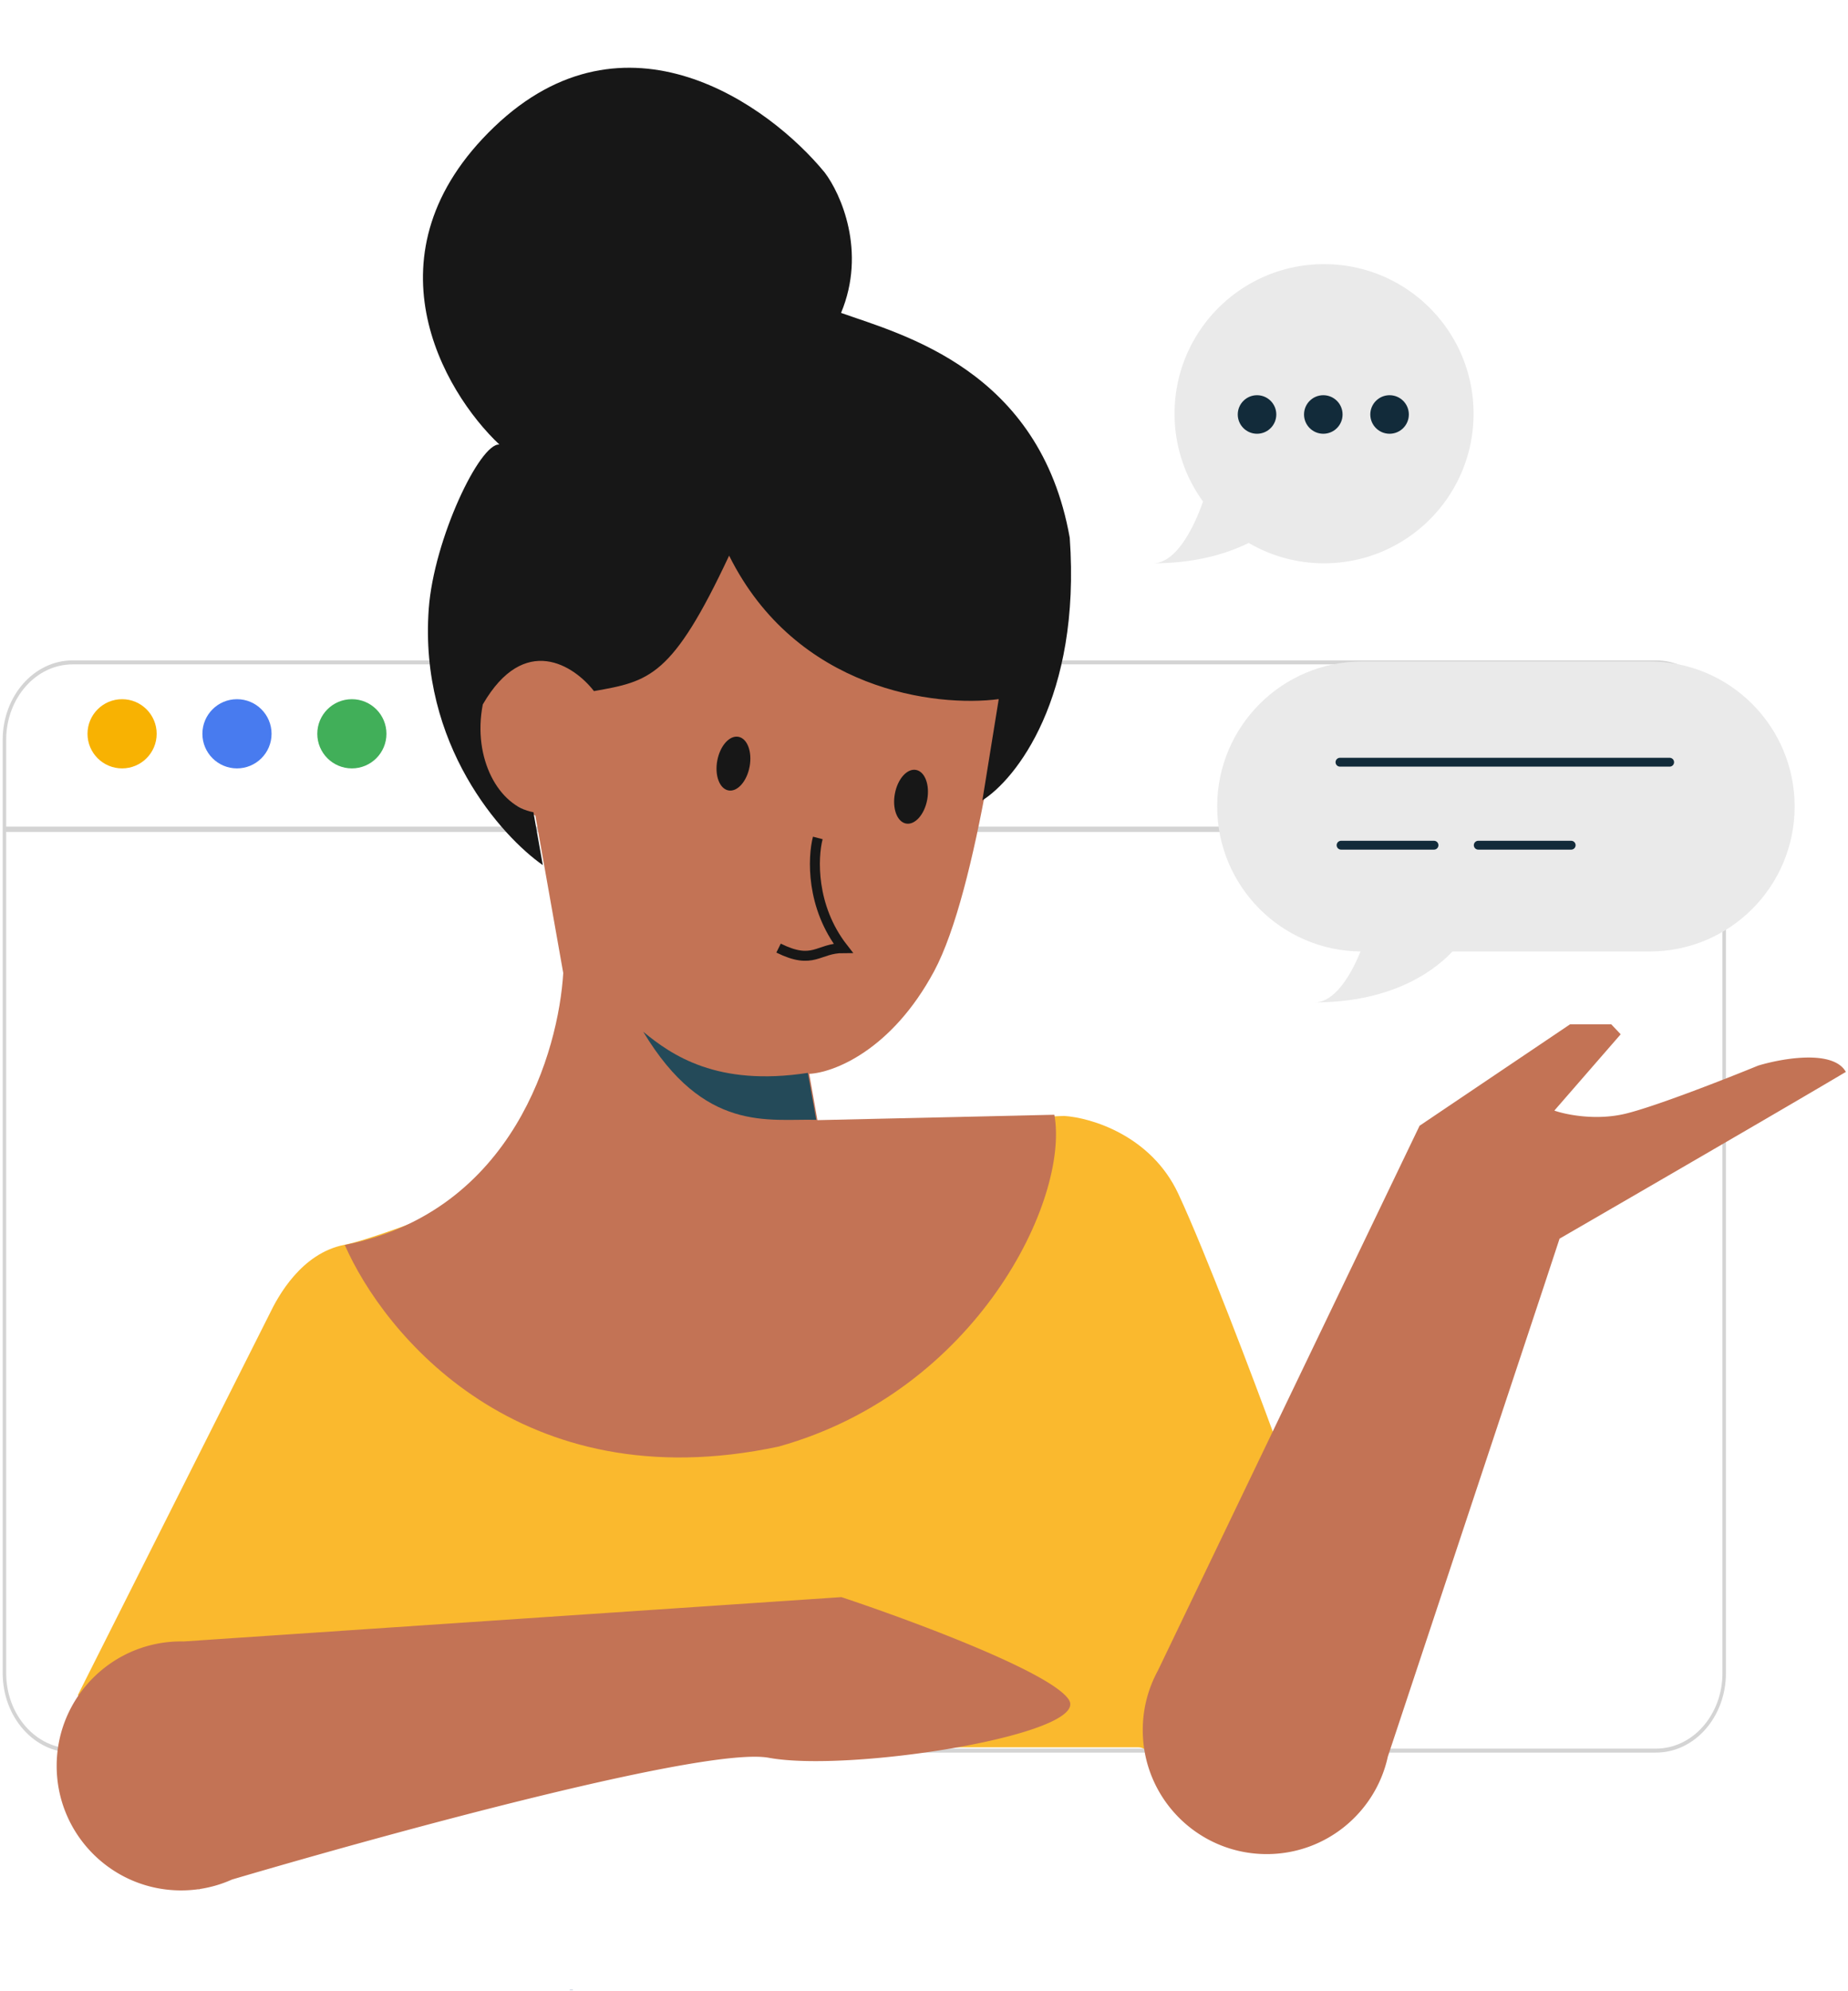 <svg xmlns="http://www.w3.org/2000/svg" fill="none" viewBox="0 0 496 534"><path fill="#D4D4D4" d="M444.459 178.219H19.501c-9.854 0-17.841 9.067-17.841 20.252v250.348c0 11.185 7.987 20.252 17.84 20.252H444.46c9.853 0 17.841-9.067 17.841-20.252V198.471c0-11.185-7.988-20.252-17.841-20.252Zm-424.958-1.066c-10.372 0-18.78 9.545-18.78 21.318v250.348c0 11.774 8.408 21.318 18.78 21.318h424.958c10.372 0 18.78-9.544 18.78-21.318V198.471c0-11.773-8.408-21.318-18.78-21.318H19.501Z" clip-rule="evenodd" fill-rule="evenodd"/><path fill="#D4D4D4" d="M.878 222.45c0-.399.21-.722.47-.722h461.4c.26 0 .47.323.47.722 0 .398-.21.721-.47.721H1.348c-.26 0-.47-.323-.47-.721Z" clip-rule="evenodd" fill-rule="evenodd"/><circle fill="#F8B202" r="9.281" cy="196.842" cx="32.769"/><circle fill="#487BEF" r="9.281" cy="196.842" cx="63.605"/><circle fill="#41AF59" r="9.281" cy="196.842" cx="94.441"/><path fill="#FAB92E" d="m212.871 281.252-39.236-8.987-3.912 38.51c-20.343.762-64.085 20.555-77.313 23.157-11.508 2.264-17.79 13.78-20.075 18.567L20.9 454.701l27.415 48.628 58.725-34.603h198.491c1.437 0 2.685.989 3.014 2.388l1.512 6.432 62.335-10.117-30.352-82.243c-5.548-15.122-18.472-49.281-25.783-64.946-7.31-15.666-23.498-20.452-30.678-20.887l-83.152 3.439 10.444-21.54Z"/><path fill="#C37355" d="M208.988 388.046c-69.593 14.836-106.081-30.379-116.447-54.077 45.348-8.946 57.37-52.215 58.633-72.943l-7.485-42.245-14.738-7.64-6.408-36.171c-.196-1.104 3.148-12.234 4.845-17.66l46.268-15.317 98.835 12.961c-2.467 26.256-10.271 84.12-21.744 105.517-11.473 21.398-27.152 27.308-33.557 27.589l2.201 12.424 63.599-1.45c4.119 22.716-20.812 74.177-74.002 89.012Z"/><path fill="#171717" d="M115.073 163.333c-2.653 36.466 19.561 61.017 30.613 68.741l-2.513-14.192c-9.182-1.599-16.435-14.32-13.591-28.913 11.162-19.292 24.542-10.423 29.837-3.578 14.91-2.641 20.985-3.717 36.278-36.342 18.034 36.208 55.573 40.699 72.363 38.493l-4.386 27.143c8.887-5.561 26.499-27.456 23.442-70.428-7.986-45.076-44.966-54.49-61.377-60.32 6.878-16.472-.065-31.974-4.395-37.666-14.892-18.15-53.486-45.999-88.732-12.188-35.245 33.811-13.739 70.867 1.42 85.168-5.214-.5-17.595 25.378-18.959 44.082Z"/><path fill="#244A59" d="M216.821 287.803c-24.358 3.76-36.587-4.774-44.169-11.028 16.355 27.223 33.645 23.287 46.437 23.623-1.091-6.159-1.978-10.957-2.268-12.595Z"/><path fill="#26417F" d="M153.773 533.74h-.865v.048h.865v-.048Z"/><path fill="#C37355" d="m49.424 440.317 176.406-11.883c18.439 6.121 56.469 20.202 61.071 27.566 5.753 9.205-58.68 19.56-80.541 15.533-16.367-3.015-97.843 19.059-144.07 32.652a33.11 33.11 0 0 1-8.51 2.525l-.466.14-.004-.07a33.644 33.644 0 0 1-4.705.329c-18.444 0-33.395-14.952-33.395-33.396 0-18.444 14.951-33.396 33.395-33.396.274 0 .547.004.82.01l-.001-.01ZM310.743 448.212l70.269-146.227 40.377-27.2h11.076l2.524 2.664-17.806 20.47c3.038 1.075 11.104 2.748 19.068.842 7.964-1.907 27.06-9.394 35.613-12.9 6.45-1.962 20.19-4.374 23.555 1.683-12.787 7.627-56.551 32.996-76.834 44.726l-4.206 12.759-41.889 126.192c-3.261 14.952-16.576 26.148-32.506 26.148-18.375 0-33.271-14.896-33.271-33.272 0-4.494.891-8.781 2.507-12.692l-.01-.004.081-.168a32.894 32.894 0 0 1 1.452-3.021Z"/><path fill="#171717" d="M201.192 205.651c-.74 3.972-3.283 6.83-5.679 6.384-2.396-.447-3.738-4.029-2.998-8.001.741-3.972 3.283-6.829 5.679-6.383 2.396.447 3.739 4.029 2.998 8ZM248.859 214.536c-.741 3.972-3.283 6.83-5.679 6.383-2.396-.446-3.739-4.028-2.998-8 .74-3.972 3.283-6.83 5.679-6.383 2.396.447 3.738 4.028 2.998 8Z"/><path stroke-width="2.676" stroke="#171717" d="M219.495 224.78c-1.359 5.209-1.902 18.412 6.794 29.554-6.794 0-7.926 4.643-17.325 0"/><path fill="#EAEAEA" d="M355.375 151.105c22.16 0 40.124-17.965 40.124-40.124 0-22.16-17.964-40.125-40.124-40.125-22.16 0-40.124 17.965-40.124 40.125 0 8.8 2.833 16.938 7.637 23.553-2.489 7.159-7.276 16.57-13.427 16.57 10.775 0 19.243-2.284 25.697-5.458a39.938 39.938 0 0 0 20.217 5.459Z" clip-rule="evenodd" fill-rule="evenodd"/><circle fill="#122B3A" r="5.171" cy="111.187" cx="337.384"/><circle fill="#122B3A" r="5.171" cy="111.186" cx="355.172"/><circle fill="#122B3A" r="5.171" cy="111.186" cx="372.959"/><path fill="#EAEAEA" d="M365.585 177.445c-21.482 0-38.896 17.414-38.896 38.896 0 21.34 17.184 38.666 38.47 38.894-2.635 6.491-6.961 13.661-12.341 13.661 19.128 0 30.913-7.169 37.026-13.659h52.939c21.482 0 38.896-17.414 38.896-38.896s-17.414-38.896-38.896-38.896h-77.198Z" clip-rule="evenodd" fill-rule="evenodd"/><path stroke-linejoin="round" stroke-linecap="round" stroke-width="2.375" stroke="#122B3A" d="M359.649 204.464h88.481M359.942 226.73h24.941M396.76 226.73h24.941"/></svg>